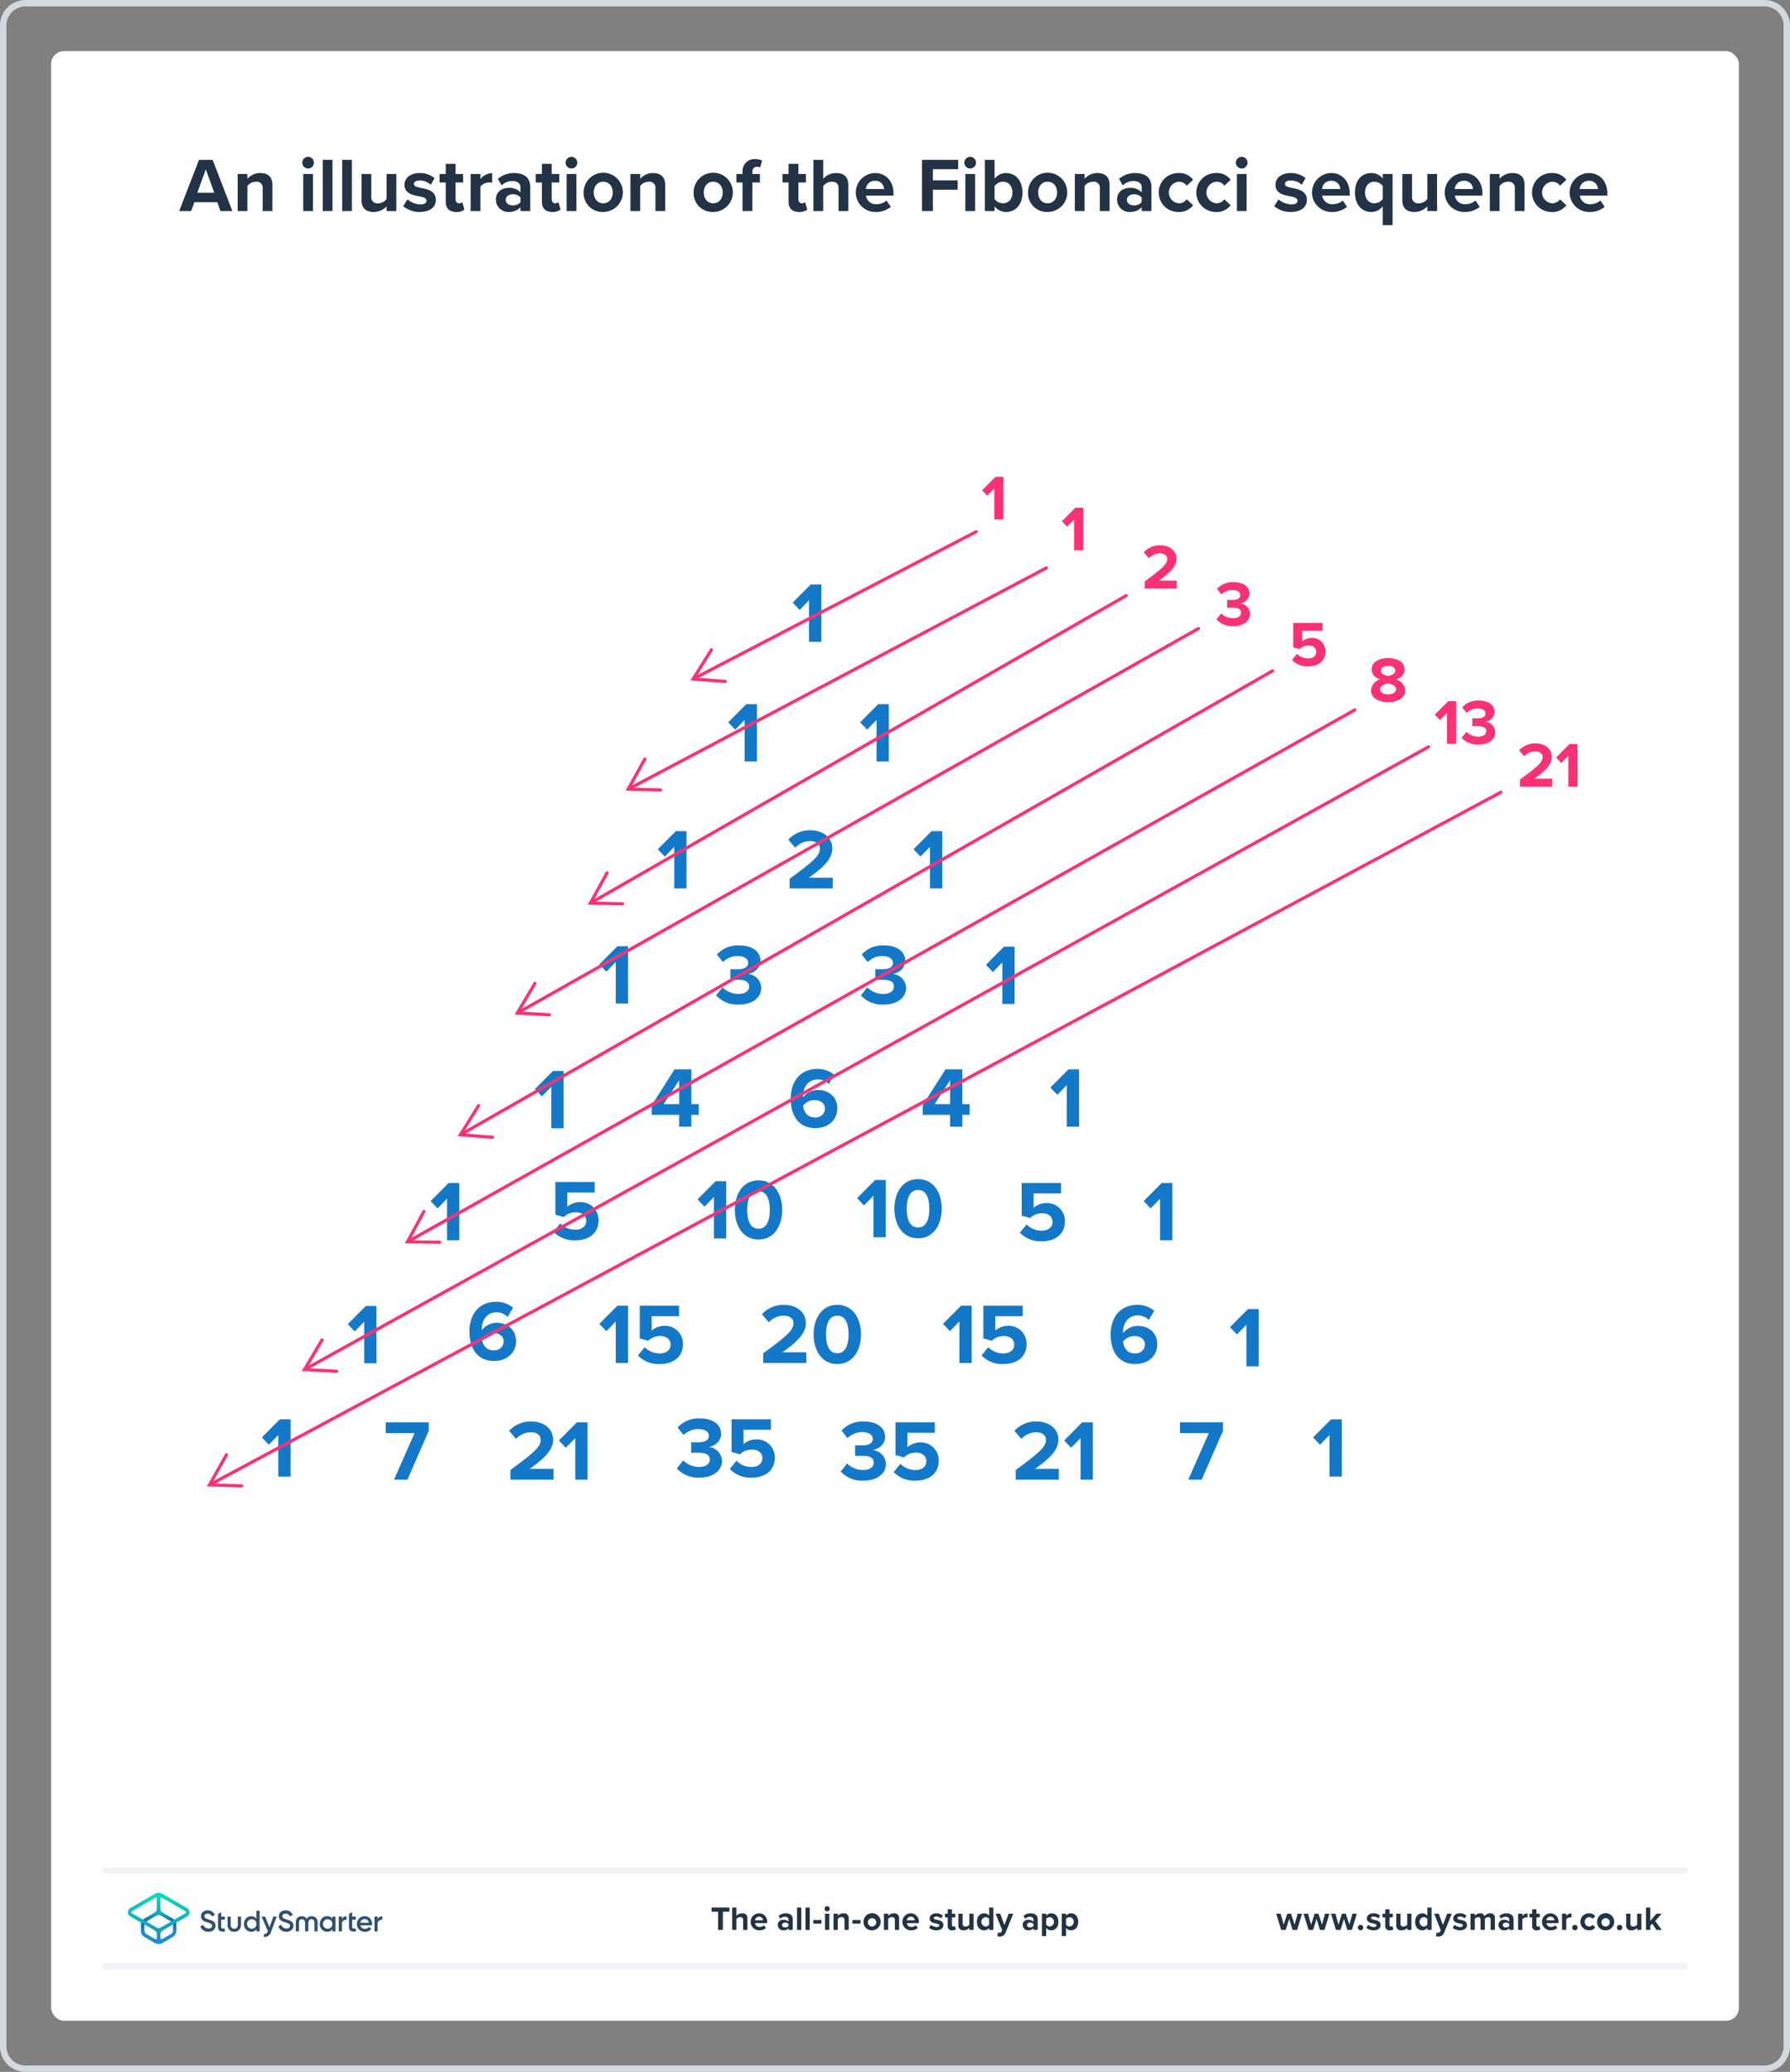 <svg xmlns="http://www.w3.org/2000/svg" xmlns:xlink="http://www.w3.org/1999/xlink" viewBox="0 0 560 648"><rect x="0" y="0" width="560" height="648" fill="#808080" stroke="none"/><defs><style>.a{fill:#fff;}.b{fill:#d2d9e0;}.c{fill:#1478c8;}.d{fill:#fa3273;}.e,.g,.h{fill:none;}.e{stroke:#fa3273;}.e,.g{stroke-linecap:round;stroke-miterlimit:10;}.f{fill:#213345;}.g{stroke:#f0f2f5;stroke-width:2px;}.i{fill:#2d506e;}.j{fill:url(#a);}.k{fill:url(#b);}</style><linearGradient id="a" x1="49.625" y1="-2145.857" x2="49.625" y2="-2133.211" gradientTransform="matrix(1, 0, 0, -1, 0, -1539.386)" gradientUnits="userSpaceOnUse"><stop offset="0" stop-color="#1e8cc8"/><stop offset="0.153" stop-color="#1e8cc8"/><stop offset="0.225" stop-color="#1d84c4"/><stop offset="0.336" stop-color="#1b6ebb"/><stop offset="0.4" stop-color="#195fb4"/><stop offset="0.46" stop-color="#176fb6"/><stop offset="0.576" stop-color="#1298bb"/><stop offset="0.634" stop-color="#0fafbe"/><stop offset="0.74" stop-color="#0cb7bc"/><stop offset="0.903" stop-color="#05ccb8"/><stop offset="1" stop-color="#00dcb4"/></linearGradient><linearGradient id="b" x1="49.647" y1="-2145.884" x2="49.647" y2="-2133.296" gradientTransform="matrix(1, 0, 0, -1, 0, -1539.386)" gradientUnits="userSpaceOnUse"><stop offset="0" stop-color="#1e8cc8"/><stop offset="0.624" stop-color="#0abebe"/><stop offset="0.758" stop-color="#08c3bc"/><stop offset="0.91" stop-color="#04d0b8"/><stop offset="1" stop-color="#00dcb4"/></linearGradient></defs><rect class="a" x="16" y="16" width="528" height="616" rx="4"/><path class="b" d="M552,2a6.007,6.007,0,0,1,6,6V640a6.007,6.007,0,0,1-6,6H8a6.007,6.007,0,0,1-6-6V8A6.007,6.007,0,0,1,8,2H552m0-2H8A8,8,0,0,0,0,8V640a8,8,0,0,0,8,8H552a8,8,0,0,0,8-8V8a8,8,0,0,0-8-8Z"/><path class="c" d="M253.113,200.73V187.724l-2.956,3.037-2.176-2.284,5.643-5.67h3.332V200.73Z"/><path class="c" d="M232.956,238.164V225.158L230,228.195l-2.176-2.284,5.643-5.67h3.332v17.923Z"/><path class="c" d="M247.028,277.87v-3.01c7.336-5.4,9.485-7.255,9.485-9.458,0-1.558-1.424-2.338-2.929-2.338a6.388,6.388,0,0,0-4.783,2.069l-2.177-2.526a9.13,9.13,0,0,1,6.906-2.929c3.816,0,6.852,2.149,6.852,5.724,0,3.063-2.525,5.724-7.335,9.109h7.47V277.87Z"/><path class="c" d="M226.024,308.818a7.138,7.138,0,0,0,4.944,2.042c2.177,0,3.386-.941,3.386-2.311,0-1.451-1.102-2.123-3.601-2.123-.752,0-1.961,0-2.23.027v-3.332c.323.026,1.532.026,2.23.026,1.988,0,3.306-.644,3.306-1.988,0-1.424-1.451-2.15-3.332-2.15a6.491,6.491,0,0,0-4.568,1.881l-1.881-2.364a8.82,8.82,0,0,1,6.852-2.849c4.192,0,6.771,1.881,6.771,4.863,0,2.258-1.935,3.735-3.923,4.085a4.497,4.497,0,0,1,4.192,4.299c0,3.09-2.769,5.267-7.067,5.267a8.958,8.958,0,0,1-7.067-2.875Z"/><path class="c" d="M271.327,308.818a7.138,7.138,0,0,0,4.944,2.042c2.177,0,3.386-.941,3.386-2.311,0-1.451-1.101-2.123-3.601-2.123-.752,0-1.961,0-2.23.027v-3.332c.323.026,1.532.026,2.23.026,1.988,0,3.306-.644,3.306-1.988,0-1.424-1.451-2.15-3.332-2.15a6.491,6.491,0,0,0-4.568,1.881l-1.881-2.364a8.819,8.819,0,0,1,6.851-2.849c4.192,0,6.771,1.881,6.771,4.863,0,2.258-1.935,3.735-3.923,4.085a4.497,4.497,0,0,1,4.192,4.299c0,3.09-2.768,5.267-7.067,5.267a8.959,8.959,0,0,1-7.067-2.875Z"/><path class="c" d="M212.477,352.386v-3.708h-8.571v-3.01l7.121-11.205h5.267v10.855h2.311v3.359h-2.311v3.708Zm0-14.537-4.836,7.47h4.836Z"/><path class="c" d="M255.727,334.312a8.085,8.085,0,0,1,5.293,1.853l-1.72,2.876a4.769,4.769,0,0,0-3.573-1.425c-2.714,0-4.487,2.338-4.487,5.186a1.688,1.688,0,0,0,.026.376,5.812,5.812,0,0,1,4.595-2.284c3.225,0,6.1,1.962,6.1,5.777,0,3.493-2.768,6.153-6.853,6.153-5.455,0-7.738-4.191-7.738-9.243C247.37,338.154,250.433,334.312,255.727,334.312Zm-.968,9.754a4.598,4.598,0,0,0-3.493,1.72c.161,1.72,1.129,3.708,3.654,3.708a2.882,2.882,0,0,0,3.171-2.66C258.091,344.898,256.506,344.065,254.759,344.065Z"/><path class="c" d="M175.269,382.652a6.546,6.546,0,0,0,4.783,1.935c2.123,0,3.332-1.209,3.332-2.687,0-1.64-1.182-2.741-3.225-2.741a5.169,5.169,0,0,0-3.762,1.478l-2.66-.725V369.674h12.307v3.278h-8.571V377.44a6.175,6.175,0,0,1,4.03-1.478,5.579,5.579,0,0,1,5.75,5.777c0,3.788-2.848,6.18-7.174,6.18a8.942,8.942,0,0,1-6.906-2.687Z"/><path class="c" d="M223.357,387.36V374.354l-2.956,3.037-2.176-2.284,5.643-5.67H227.2V387.36Z"/><path class="c" d="M237.306,369.169c5.105,0,7.416,4.622,7.416,9.243s-2.311,9.27-7.416,9.27c-5.133,0-7.416-4.648-7.416-9.27S232.173,369.169,237.306,369.169Zm0,3.386c-2.58,0-3.547,2.553-3.547,5.857s.967,5.885,3.547,5.885c2.553,0,3.519-2.579,3.519-5.885S239.858,372.555,237.306,372.555Z"/><path class="c" d="M273.27,386.974V373.968l-2.956,3.037-2.176-2.284,5.643-5.67h3.332v17.923Z"/><path class="c" d="M287.218,368.782c5.105,0,7.416,4.622,7.416,9.243s-2.311,9.271-7.416,9.271c-5.133,0-7.416-4.648-7.416-9.271S282.085,368.782,287.218,368.782Zm0,3.386c-2.58,0-3.547,2.553-3.547,5.857s.967,5.885,3.547,5.885c2.553,0,3.519-2.579,3.519-5.885S289.771,372.168,287.218,372.168Z"/><path class="c" d="M321.166,382.955a6.546,6.546,0,0,0,4.783,1.935c2.123,0,3.332-1.209,3.332-2.687,0-1.64-1.182-2.741-3.225-2.741a5.169,5.169,0,0,0-3.762,1.478l-2.66-.725V369.977h12.307v3.278H323.37v4.487a6.176,6.176,0,0,1,4.03-1.478,5.579,5.579,0,0,1,5.75,5.777c0,3.788-2.848,6.18-7.174,6.18a8.942,8.942,0,0,1-6.906-2.687Z"/><path class="c" d="M155.212,407.143a8.08,8.08,0,0,1,5.293,1.855l-1.72,2.875a4.769,4.769,0,0,0-3.573-1.425c-2.714,0-4.487,2.338-4.487,5.186a1.682,1.682,0,0,0,.026.376,5.812,5.812,0,0,1,4.595-2.284c3.225,0,6.101,1.962,6.101,5.777,0,3.493-2.769,6.153-6.853,6.153-5.455,0-7.738-4.191-7.738-9.243C146.856,410.985,149.918,407.143,155.212,407.143Zm-.968,9.754a4.598,4.598,0,0,0-3.493,1.72c.161,1.72,1.129,3.708,3.654,3.708a2.882,2.882,0,0,0,3.171-2.66C157.576,417.73,155.991,416.897,154.244,416.897Z"/><path class="c" d="M123.276,462.768l6.423-14.563H120.67v-3.359h13.463v2.66l-6.664,15.263Z"/><path class="c" d="M159.683,462.768v-3.01c7.336-5.4,9.485-7.255,9.485-9.458,0-1.559-1.424-2.338-2.929-2.338a6.388,6.388,0,0,0-4.783,2.069l-2.177-2.526a9.13,9.13,0,0,1,6.906-2.929c3.816,0,6.852,2.149,6.852,5.724,0,3.063-2.525,5.724-7.335,9.109h7.47v3.358Z"/><path class="c" d="M179.973,462.768V449.762l-2.956,3.037-2.176-2.284,5.643-5.67h3.332v17.923Z"/><path class="c" d="M213.736,456.757a7.138,7.138,0,0,0,4.944,2.042c2.177,0,3.386-.94,3.386-2.311,0-1.451-1.102-2.123-3.601-2.123-.752,0-1.961,0-2.23.027v-3.332c.323.026,1.532.026,2.23.026,1.988,0,3.306-.644,3.306-1.988,0-1.424-1.451-2.149-3.332-2.149a6.491,6.491,0,0,0-4.568,1.881l-1.881-2.364a8.82,8.82,0,0,1,6.852-2.849c4.192,0,6.771,1.881,6.771,4.863,0,2.258-1.935,3.735-3.923,4.085a4.497,4.497,0,0,1,4.192,4.299c0,3.09-2.768,5.267-7.067,5.267a8.958,8.958,0,0,1-7.067-2.875Z"/><path class="c" d="M230.398,456.864a6.547,6.547,0,0,0,4.783,1.935c2.123,0,3.332-1.209,3.332-2.687,0-1.64-1.182-2.741-3.225-2.741a5.169,5.169,0,0,0-3.762,1.478l-2.66-.725V443.886h12.307v3.278h-8.571v4.487a6.176,6.176,0,0,1,4.03-1.478,5.579,5.579,0,0,1,5.75,5.777c0,3.788-2.848,6.18-7.174,6.18a8.942,8.942,0,0,1-6.906-2.687Z"/><path class="c" d="M265.024,457.716a7.137,7.137,0,0,0,4.944,2.042c2.177,0,3.386-.94,3.386-2.31,0-1.451-1.102-2.123-3.601-2.123-.752,0-1.961,0-2.231.027V452.02c.323.026,1.532.026,2.231.026,1.988,0,3.306-.644,3.306-1.988,0-1.424-1.451-2.149-3.332-2.149a6.491,6.491,0,0,0-4.568,1.881l-1.881-2.364a8.82,8.82,0,0,1,6.852-2.849c4.192,0,6.771,1.881,6.771,4.863,0,2.258-1.935,3.735-3.923,4.085a4.497,4.497,0,0,1,4.192,4.299c0,3.09-2.769,5.267-7.067,5.267a8.958,8.958,0,0,1-7.067-2.875Z"/><path class="c" d="M281.687,457.823a6.547,6.547,0,0,0,4.783,1.935c2.123,0,3.332-1.209,3.332-2.687,0-1.64-1.182-2.741-3.225-2.741a5.169,5.169,0,0,0-3.762,1.478l-2.66-.725V444.845h12.307v3.278h-8.571V452.61a6.175,6.175,0,0,1,4.03-1.478,5.579,5.579,0,0,1,5.75,5.777c0,3.788-2.848,6.18-7.174,6.18a8.942,8.942,0,0,1-6.906-2.687Z"/><path class="c" d="M317.762,462.768v-3.01c7.336-5.4,9.485-7.255,9.485-9.458,0-1.559-1.424-2.338-2.929-2.338a6.388,6.388,0,0,0-4.783,2.069l-2.177-2.526a9.13,9.13,0,0,1,6.906-2.929c3.816,0,6.852,2.149,6.852,5.724,0,3.063-2.525,5.724-7.335,9.109h7.47v3.358Z"/><path class="c" d="M338.052,462.768V449.762l-2.956,3.037-2.176-2.284,5.643-5.67h3.332v17.923Z"/><path class="c" d="M371.75,462.768l6.423-14.563h-9.029v-3.359h13.463v2.66l-6.664,15.263Z"/><path class="c" d="M192.643,426.294V413.288l-2.956,3.037-2.176-2.284,5.643-5.67h3.332v17.923Z"/><path class="c" d="M201.673,421.35a6.546,6.546,0,0,0,4.783,1.935c2.123,0,3.332-1.209,3.332-2.687,0-1.64-1.182-2.741-3.225-2.741a5.169,5.169,0,0,0-3.762,1.478l-2.66-.725V408.371h12.307v3.278H203.877v4.487a6.175,6.175,0,0,1,4.03-1.478,5.579,5.579,0,0,1,5.75,5.777c0,3.788-2.848,6.18-7.174,6.18a8.943,8.943,0,0,1-6.906-2.687Z"/><path class="c" d="M238.762,426.294v-3.01c7.336-5.4,9.485-7.255,9.485-9.458,0-1.559-1.424-2.338-2.929-2.338a6.388,6.388,0,0,0-4.783,2.069l-2.176-2.526a9.126,9.126,0,0,1,6.905-2.929c3.816,0,6.853,2.15,6.853,5.724,0,3.063-2.526,5.724-7.336,9.109h7.47v3.358Z"/><path class="c" d="M261.954,408.103c5.106,0,7.416,4.622,7.416,9.243s-2.31,9.27-7.416,9.27c-5.133,0-7.416-4.648-7.416-9.27S256.821,408.103,261.954,408.103Zm0,3.386c-2.58,0-3.547,2.553-3.547,5.857s.967,5.885,3.547,5.885c2.553,0,3.519-2.579,3.519-5.885S264.507,411.488,261.954,411.488Z"/><path class="c" d="M300.146,426.294V413.288l-2.956,3.037-2.176-2.284,5.643-5.67h3.332v17.923Z"/><path class="c" d="M309.176,421.35a6.546,6.546,0,0,0,4.783,1.935c2.123,0,3.332-1.209,3.332-2.687,0-1.64-1.182-2.741-3.225-2.741a5.169,5.169,0,0,0-3.762,1.478l-2.66-.725V408.371h12.307v3.278H311.38v4.487a6.176,6.176,0,0,1,4.03-1.478,5.579,5.579,0,0,1,5.75,5.777c0,3.788-2.848,6.18-7.174,6.18A8.942,8.942,0,0,1,307.08,423.93Z"/><path class="c" d="M355.82,408.103a8.085,8.085,0,0,1,5.293,1.854l-1.72,2.876a4.769,4.769,0,0,0-3.573-1.425c-2.714,0-4.487,2.338-4.487,5.187a1.681,1.681,0,0,0,.026.376,5.812,5.812,0,0,1,4.595-2.284c3.225,0,6.101,1.962,6.101,5.777,0,3.493-2.769,6.153-6.853,6.153-5.455,0-7.738-4.191-7.738-9.243C347.464,411.945,350.526,408.103,355.82,408.103Zm-.968,9.754a4.598,4.598,0,0,0-3.493,1.72c.161,1.72,1.129,3.708,3.654,3.708a2.882,2.882,0,0,0,3.171-2.66C358.185,418.69,356.6,417.856,354.853,417.856Z"/><path class="c" d="M297.241,352.386v-3.708H288.67v-3.01l7.121-11.205h5.267v10.855h2.311v3.359h-2.311v3.708Zm0-14.537-4.836,7.47h4.836Z"/><path class="c" d="M274.23,238.164V225.158l-2.956,3.037-2.176-2.284,5.643-5.67h3.332v17.923Z"/><path class="c" d="M210.927,277.87V264.864l-2.956,3.037-2.176-2.284,5.643-5.67h3.332V277.87Z"/><path class="c" d="M192.643,313.87V300.864l-2.956,3.037-2.176-2.284,5.643-5.67h3.332V313.87Z"/><path class="c" d="M172.485,352.87V339.864l-2.956,3.037-2.176-2.284,5.643-5.67h3.332V352.87Z"/><path class="c" d="M139.851,387.899V374.894l-2.956,3.037-2.176-2.284,5.643-5.67h3.332v17.923Z"/><path class="c" d="M113.935,426.374V413.368l-2.956,3.037-2.176-2.284,5.643-5.67h3.332V426.374Z"/><path class="c" d="M87.059,461.809V448.803L84.103,451.84l-2.176-2.284,5.643-5.67h3.332v17.923Z"/><path class="c" d="M290.927,277.87V264.864l-2.956,3.037-2.176-2.284,5.643-5.67h3.332V277.87Z"/><path class="c" d="M313.583,313.991V300.985l-2.956,3.037-2.176-2.284,5.643-5.67h3.332v17.923Z"/><path class="c" d="M333.74,352.386V339.38l-2.956,3.037-2.176-2.284,5.643-5.67h3.332v17.923Z"/><path class="c" d="M362.927,387.899V374.894l-2.956,3.037-2.176-2.284,5.643-5.67h3.332v17.923Z"/><path class="c" d="M389.927,427.334V414.328l-2.956,3.037-2.176-2.284,5.643-5.67h3.332V427.334Z"/><path class="d" d="M311.06,162.463v-9.682l-2.2,2.26-1.621-1.7L311.44,149.12h2.481v13.343Z"/><path class="d" d="M336.041,172.136v-9.682l-2.2,2.26-1.621-1.7,4.201-4.221h2.481v13.343Z"/><path class="d" d="M358.117,184.087v-2.24c5.461-4.021,7.061-5.401,7.061-7.042,0-1.16-1.06-1.74-2.181-1.74a4.76,4.76,0,0,0-3.56,1.54l-1.621-1.88a6.8,6.8,0,0,1,5.142-2.181c2.841,0,5.101,1.601,5.101,4.261,0,2.28-1.88,4.261-5.461,6.781h5.561v2.501Z"/><path class="d" d="M382.047,191.844a5.313,5.313,0,0,0,3.681,1.52c1.62,0,2.52-.7,2.52-1.721,0-1.08-.82-1.58-2.681-1.58-.561,0-1.461,0-1.66.019v-2.481c.239.02,1.14.02,1.66.02,1.48,0,2.46-.48,2.46-1.48,0-1.061-1.08-1.601-2.48-1.601a4.832,4.832,0,0,0-3.4,1.4l-1.4-1.761a6.569,6.569,0,0,1,5.102-2.12c3.12,0,5.041,1.4,5.041,3.621a3.273,3.273,0,0,1-2.921,3.04,3.348,3.348,0,0,1,3.12,3.201c0,2.301-2.06,3.921-5.261,3.921a6.665,6.665,0,0,1-5.261-2.141Z"/><path class="d" d="M405.743,204.489a4.87,4.87,0,0,0,3.56,1.44c1.58,0,2.481-.9,2.481-2.001,0-1.22-.881-2.04-2.4-2.04a3.843,3.843,0,0,0-2.801,1.101l-1.98-.541v-7.621h9.162v2.44h-6.382v3.341a4.598,4.598,0,0,1,3.001-1.101,4.154,4.154,0,0,1,4.281,4.301c0,2.821-2.121,4.602-5.342,4.602a6.655,6.655,0,0,1-5.141-2.001Z"/><path class="d" d="M431.77,212.491c-1.48-.5-2.641-1.48-2.641-3.141,0-2.5,2.661-3.52,5.142-3.52,2.46,0,5.141,1.02,5.141,3.52,0,1.661-1.18,2.641-2.66,3.141a3.85,3.85,0,0,1,2.881,3.421c0,2.48-2.56,3.701-5.361,3.701s-5.361-1.2-5.361-3.701A3.829,3.829,0,0,1,431.77,212.491Zm2.501,1.261c-.841.1-2.481.66-2.481,1.82,0,.98,1.08,1.601,2.481,1.601,1.36,0,2.48-.62,2.48-1.601C436.751,214.412,435.091,213.852,434.271,213.752Zm0-5.481c-1.32,0-2.261.58-2.261,1.52,0,1.04,1.44,1.5,2.261,1.62.82-.12,2.24-.58,2.24-1.62C436.511,208.851,435.57,208.27,434.271,208.27Z"/><path class="d" d="M452.696,232.639V222.957l-2.2,2.26-1.621-1.7,4.201-4.221h2.48v13.343Z"/><path class="d" d="M458.756,228.878a5.312,5.312,0,0,0,3.681,1.52c1.62,0,2.52-.7,2.52-1.721,0-1.08-.82-1.58-2.681-1.58-.561,0-1.461,0-1.66.019v-2.481c.239.02,1.14.02,1.66.02,1.48,0,2.46-.48,2.46-1.48,0-1.061-1.08-1.601-2.48-1.601a4.832,4.832,0,0,0-3.4,1.4l-1.4-1.761a6.569,6.569,0,0,1,5.101-2.12c3.12,0,5.041,1.4,5.041,3.621a3.273,3.273,0,0,1-2.921,3.04,3.348,3.348,0,0,1,3.12,3.201c0,2.301-2.06,3.921-5.261,3.921a6.667,6.667,0,0,1-5.261-2.141Z"/><path class="d" d="M475.549,246.034v-2.24c5.461-4.021,7.062-5.401,7.062-7.042,0-1.16-1.061-1.74-2.181-1.74a4.761,4.761,0,0,0-3.561,1.54l-1.621-1.88a6.8,6.8,0,0,1,5.142-2.181c2.841,0,5.101,1.601,5.101,4.261,0,2.28-1.88,4.261-5.461,6.781h5.561v2.501Z"/><path class="d" d="M490.649,246.034v-9.682l-2.2,2.26-1.621-1.7,4.201-4.221H493.51v13.343Z"/><path class="c" d="M415.927,461.809V448.803l-2.956,3.037-2.176-2.284,5.643-5.67h3.332v17.923Z"/><path class="e" d="M216.861,212.355q44.258-23.028,88.515-46.057"/><path class="e" d="M222.561,203.217q-2.85,4.569-5.7,9.138l10.02.778"/><path class="e" d="M196.545,246.82l130.814-69.201"/><path class="e" d="M201.74,237.385q-2.597,4.718-5.195,9.435l10.047.233"/><line class="e" x1="184.719" y1="282.452" x2="352.323" y2="186.28"/><path class="e" d="M189.906,273.013q-2.593,4.72-5.186,9.439l10.047.224"/><line class="e" x1="161.854" y1="316.841" x2="374.929" y2="196.578"/><path class="e" d="M167.334,307.569q-2.74,4.636-5.48,9.272l10.036.539"/><line class="e" x1="144.03" y1="354.911" x2="398.138" y2="209.807"/><path class="e" d="M149.731,345.772q-2.85,4.569-5.7,9.138l10.02.778"/><line class="e" x1="127.503" y1="388.382" x2="423.852" y2="222.034"/><path class="e" d="M132.61,378.899q-2.553,4.741-5.106,9.483l10.049.139"/><path class="e" d="M95.271,428.335C213.7,362.784,328.493,299.12,446.922,233.569"/><path class="e" d="M100.766,419.071q-2.747,4.632-5.494,9.264l10.035.554"/><path class="e" d="M65.559,464.403Q267.552,356.091,469.544,247.78"/><path class="e" d="M70.831,455.011q-2.636,4.696-5.272,9.392l10.045.315"/><path class="f" d="M404.386,603.598l-1.07-3.454-1.071,3.454h-1.428l-1.543-5.07h1.386l.944,3.412,1.113-3.412h1.187l1.112,3.412.945-3.412h1.386l-1.544,5.07Z"/><path class="f" d="M412.953,603.598l-1.07-3.454-1.071,3.454h-1.428l-1.543-5.07h1.386l.945,3.412,1.112-3.412h1.187l1.112,3.412.945-3.412h1.386l-1.543,5.07Z"/><path class="f" d="M421.52,603.598l-1.07-3.454-1.071,3.454H417.95l-1.543-5.07h1.386l.945,3.412,1.112-3.412h1.187l1.112,3.412.945-3.412h1.386l-1.543,5.07Z"/><path class="f" d="M425.654,602.013a.85.85,0,1,1-.851.851A.86.86,0,0,1,425.654,602.013Z"/><path class="f" d="M428.036,602.002a2.9,2.9,0,0,0,1.753.693c.578,0,.85-.2.85-.515,0-.357-.44-.483-1.018-.599-.871-.168-1.994-.378-1.994-1.585,0-.851.745-1.596,2.078-1.596a3.19,3.19,0,0,1,2.037.692l-.525.914a2.136,2.136,0,0,0-1.501-.588c-.483,0-.798.178-.798.472,0,.315.398.431.966.546.871.168,2.036.399,2.036,1.659,0,.934-.787,1.627-2.193,1.627a3.414,3.414,0,0,1-2.268-.787Z"/><path class="f" d="M433.367,602.338v-2.646h-.84v-1.165h.84v-1.386h1.344v1.386H435.74v1.165h-1.029v2.288c0,.315.168.557.462.557a.73.73,0,0,0,.462-.146l.283,1.008a1.649,1.649,0,0,1-1.112.325A1.268,1.268,0,0,1,433.367,602.338Z"/><path class="f" d="M440.242,603.598v-.641a2.373,2.373,0,0,1-1.785.767,1.452,1.452,0,0,1-1.638-1.596v-3.601h1.333v3.076a.815.815,0,0,0,.935.934,1.494,1.494,0,0,0,1.155-.577v-3.433h1.333v5.07Z"/><path class="f" d="M446.537,603.598v-.641a1.986,1.986,0,0,1-1.564.767c-1.28,0-2.246-.966-2.246-2.656,0-1.658.955-2.666,2.246-2.666a1.954,1.954,0,0,1,1.564.776v-2.582h1.344v7.002Zm0-3.433a1.465,1.465,0,0,0-1.154-.577,1.489,1.489,0,0,0,0,2.949,1.465,1.465,0,0,0,1.154-.577Z"/><path class="f" d="M449.422,604.385a1.146,1.146,0,0,0,.42.084.672.672,0,0,0,.703-.367l.19-.431-2.059-5.144h1.428l1.323,3.527,1.323-3.527h1.438l-2.383,5.899a1.841,1.841,0,0,1-1.921,1.228,3.642,3.642,0,0,1-.661-.073Z"/><path class="f" d="M455.055,602.002a2.9,2.9,0,0,0,1.753.693c.577,0,.851-.2.851-.515,0-.357-.441-.483-1.019-.599-.871-.168-1.994-.378-1.994-1.585,0-.851.745-1.596,2.078-1.596a3.188,3.188,0,0,1,2.037.692l-.525.914a2.135,2.135,0,0,0-1.501-.588c-.482,0-.798.178-.798.472,0,.315.399.431.966.546.871.168,2.037.399,2.037,1.659,0,.934-.788,1.627-2.194,1.627a3.414,3.414,0,0,1-2.268-.787Z"/><path class="f" d="M466.34,603.598v-3.202c0-.472-.209-.808-.756-.808a1.343,1.343,0,0,0-1.049.588v3.422h-1.344v-3.202c0-.472-.211-.808-.756-.808a1.362,1.362,0,0,0-1.051.598v3.412h-1.333v-5.07h1.333v.661a2.221,2.221,0,0,1,1.659-.787,1.343,1.343,0,0,1,1.407.924,2.148,2.148,0,0,1,1.742-.924,1.353,1.353,0,0,1,1.49,1.532v3.664Z"/><path class="f" d="M472.176,603.598v-.525a2.098,2.098,0,0,1-1.607.651,1.689,1.689,0,0,1-1.764-1.68,1.605,1.605,0,0,1,1.764-1.616,2.047,2.047,0,0,1,1.607.619v-.703c0-.515-.441-.851-1.113-.851a2.133,2.133,0,0,0-1.48.599l-.504-.893a3.329,3.329,0,0,1,2.216-.798c1.154,0,2.215.462,2.215,1.921v3.275Zm0-1.848a1.335,1.335,0,0,0-1.071-.441c-.524,0-.955.284-.955.767,0,.473.431.745.955.745a1.334,1.334,0,0,0,1.071-.44Z"/><path class="f" d="M474.935,603.598v-5.07h1.333v.692a2.171,2.171,0,0,1,1.617-.808v1.301a1.81,1.81,0,0,0-.367-.031,1.692,1.692,0,0,0-1.25.567v3.349Z"/><path class="f" d="M479.333,602.338v-2.646h-.84v-1.165h.84v-1.386h1.344v1.386h1.028v1.165h-1.028v2.288c0,.315.168.557.462.557a.73.73,0,0,0,.462-.146l.283,1.008a1.647,1.647,0,0,1-1.112.325A1.268,1.268,0,0,1,479.333,602.338Z"/><path class="f" d="M485.037,598.401a2.543,2.543,0,0,1,2.541,2.792v.294H483.81a1.366,1.366,0,0,0,1.459,1.176,2.072,2.072,0,0,0,1.354-.504l.588.861a3.129,3.129,0,0,1-2.09.703,2.661,2.661,0,1,1-.084-5.322Zm-1.249,2.184h2.499a1.175,1.175,0,0,0-1.25-1.124A1.219,1.219,0,0,0,483.788,600.585Z"/><path class="f" d="M488.679,603.598v-5.07h1.333v.692a2.171,2.171,0,0,1,1.617-.808v1.301a1.81,1.81,0,0,0-.367-.031,1.692,1.692,0,0,0-1.25.567v3.349Z"/><path class="f" d="M492.716,602.013a.85.85,0,1,1-.851.851A.86.86,0,0,1,492.716,602.013Z"/><path class="f" d="M497.085,598.401a2.336,2.336,0,0,1,2.005.924l-.871.808a1.255,1.255,0,0,0-1.07-.545,1.478,1.478,0,0,0,0,2.949,1.28,1.28,0,0,0,1.07-.546l.871.809a2.336,2.336,0,0,1-2.005.924,2.661,2.661,0,1,1,0-5.322Z"/><path class="f" d="M499.638,601.057a2.682,2.682,0,1,1,2.677,2.667A2.568,2.568,0,0,1,499.638,601.057Zm3.978,0a1.308,1.308,0,1,0-1.302,1.48A1.337,1.337,0,0,0,503.616,601.057Z"/><path class="f" d="M506.688,602.013a.85.85,0,1,1-.851.851A.86.86,0,0,1,506.688,602.013Z"/><path class="f" d="M512.175,603.598v-.641a2.374,2.374,0,0,1-1.785.767,1.452,1.452,0,0,1-1.638-1.596v-3.601h1.334v3.076a.815.815,0,0,0,.934.934,1.494,1.494,0,0,0,1.155-.577v-3.433h1.333v5.07Z"/><path class="f" d="M518.227,603.598l-1.344-1.953-.608.651v1.302h-1.334v-7.002h1.334v4.189l1.921-2.257h1.638l-2.006,2.299,2.068,2.772Z"/><line class="g" x1="33" y1="615" x2="527" y2="615"/><line class="g" x1="33" y1="585" x2="527" y2="585"/><path class="f" d="M224.657,603.598v-5.69H222.61v-1.312h5.585v1.312h-2.037v5.69Z"/><path class="f" d="M232.488,603.598v-3.086c0-.704-.368-.924-.945-.924a1.474,1.474,0,0,0-1.154.598v3.412h-1.334v-7.002h1.334v2.593a2.344,2.344,0,0,1,1.784-.787,1.46,1.46,0,0,1,1.648,1.596v3.601Z"/><path class="f" d="M237.459,598.401a2.542,2.542,0,0,1,2.54,2.792v.294h-3.768a1.366,1.366,0,0,0,1.459,1.176,2.071,2.071,0,0,0,1.354-.504l.588.861a3.128,3.128,0,0,1-2.089.703,2.661,2.661,0,1,1-.084-5.322Zm-1.25,2.184h2.499a1.176,1.176,0,0,0-1.249-1.124A1.22,1.22,0,0,0,236.209,600.585Z"/><path class="f" d="M246.694,603.598v-.525a2.097,2.097,0,0,1-1.606.651,1.689,1.689,0,0,1-1.764-1.68,1.605,1.605,0,0,1,1.764-1.616,2.047,2.047,0,0,1,1.606.619v-.703c0-.515-.441-.851-1.113-.851a2.128,2.128,0,0,0-1.48.599l-.504-.893a3.325,3.325,0,0,1,2.215-.798c1.154,0,2.215.462,2.215,1.921v3.275Zm0-1.848a1.335,1.335,0,0,0-1.071-.441c-.524,0-.955.284-.955.767,0,.473.431.745.955.745a1.334,1.334,0,0,0,1.071-.44Z"/><path class="f" d="M249.349,603.598v-7.002h1.333v7.002Z"/><path class="f" d="M251.998,603.598v-7.002h1.334v7.002Z"/><path class="f" d="M254.467,601.624V600.49h2.52v1.134Z"/><path class="f" d="M257.973,596.984a.798.798,0,1,1,1.596,0,.798.798,0,0,1-1.596,0Zm.137,6.613v-5.07h1.334v5.07Z"/><path class="f" d="M264.193,603.598v-3.066a.822.822,0,0,0-.935-.944,1.445,1.445,0,0,0-1.155.598v3.412h-1.333v-5.07h1.333v.661a2.323,2.323,0,0,1,1.774-.787,1.475,1.475,0,0,1,1.649,1.616v3.58Z"/><path class="f" d="M266.674,601.624V600.49h2.52v1.134Z"/><path class="f" d="M270.144,601.057a2.682,2.682,0,1,1,2.677,2.667A2.568,2.568,0,0,1,270.144,601.057Zm3.978,0a1.308,1.308,0,1,0-1.302,1.48A1.338,1.338,0,0,0,274.123,601.057Z"/><path class="f" d="M279.956,603.598v-3.066a.823.823,0,0,0-.935-.944,1.44,1.44,0,0,0-1.154.598v3.412h-1.334v-5.07h1.334v.661a2.319,2.319,0,0,1,1.773-.787,1.475,1.475,0,0,1,1.649,1.616v3.58Z"/><path class="f" d="M284.928,598.401a2.542,2.542,0,0,1,2.54,2.792v.294h-3.769a1.366,1.366,0,0,0,1.459,1.176,2.071,2.071,0,0,0,1.355-.504l.588.861a3.129,3.129,0,0,1-2.089.703,2.661,2.661,0,1,1-.084-5.322Zm-1.25,2.184h2.499a1.176,1.176,0,0,0-1.249-1.124A1.22,1.22,0,0,0,283.678,600.585Z"/><path class="f" d="M291.255,602.002a2.9,2.9,0,0,0,1.753.693c.578,0,.851-.2.851-.515,0-.357-.44-.483-1.019-.599-.871-.168-1.994-.378-1.994-1.585,0-.851.745-1.596,2.078-1.596a3.19,3.19,0,0,1,2.037.692l-.525.914a2.136,2.136,0,0,0-1.501-.588c-.483,0-.798.178-.798.472,0,.315.399.431.966.546.871.168,2.036.399,2.036,1.659,0,.934-.787,1.627-2.193,1.627a3.414,3.414,0,0,1-2.268-.787Z"/><path class="f" d="M296.481,602.338v-2.646h-.84v-1.165h.84v-1.386h1.344v1.386h1.028v1.165h-1.028v2.288c0,.315.168.557.462.557a.73.73,0,0,0,.462-.146l.283,1.008a1.647,1.647,0,0,1-1.112.325A1.268,1.268,0,0,1,296.481,602.338Z"/><path class="f" d="M303.252,603.598v-.641a2.373,2.373,0,0,1-1.785.767,1.452,1.452,0,0,1-1.638-1.596v-3.601h1.333v3.076a.815.815,0,0,0,.935.934,1.494,1.494,0,0,0,1.155-.577v-3.433h1.333v5.07Z"/><path class="f" d="M309.44,603.598v-.641a1.985,1.985,0,0,1-1.563.767c-1.281,0-2.247-.966-2.247-2.656,0-1.658.955-2.666,2.247-2.666a1.953,1.953,0,0,1,1.563.776v-2.582h1.344v7.002Zm0-3.433a1.465,1.465,0,0,0-1.154-.577,1.489,1.489,0,0,0,0,2.949,1.465,1.465,0,0,0,1.154-.577Z"/><path class="f" d="M312.222,604.385a1.146,1.146,0,0,0,.42.084.671.671,0,0,0,.703-.367l.189-.431-2.057-5.144h1.428l1.322,3.527,1.322-3.527h1.438l-2.383,5.899a1.841,1.841,0,0,1-1.921,1.228,3.644,3.644,0,0,1-.662-.073Z"/><path class="f" d="M323.315,603.598v-.525a2.097,2.097,0,0,1-1.606.651,1.689,1.689,0,0,1-1.764-1.68,1.605,1.605,0,0,1,1.764-1.616,2.047,2.047,0,0,1,1.606.619v-.703c0-.515-.441-.851-1.113-.851a2.128,2.128,0,0,0-1.479.599l-.504-.893a3.325,3.325,0,0,1,2.215-.798c1.154,0,2.215.462,2.215,1.921v3.275Zm0-1.848a1.335,1.335,0,0,0-1.071-.441c-.524,0-.955.284-.955.767,0,.473.431.745.955.745a1.334,1.334,0,0,0,1.071-.44Z"/><path class="f" d="M327.303,605.529h-1.334v-7.002h1.334v.641a1.955,1.955,0,0,1,1.563-.767c1.302,0,2.247.966,2.247,2.655s-.945,2.667-2.247,2.667a1.936,1.936,0,0,1-1.563-.776Zm1.144-5.941a1.491,1.491,0,0,0-1.144.577v1.795a1.522,1.522,0,0,0,1.144.577,1.489,1.489,0,0,0,0-2.949Z"/><path class="f" d="M333.508,605.529h-1.334v-7.002h1.334v.641a1.955,1.955,0,0,1,1.563-.767c1.302,0,2.247.966,2.247,2.655s-.945,2.667-2.247,2.667a1.936,1.936,0,0,1-1.563-.776Zm1.144-5.941a1.491,1.491,0,0,0-1.144.577v1.795a1.522,1.522,0,0,0,1.144.577,1.489,1.489,0,0,0,0-2.949Z"/><rect class="h" x="16" y="544" width="528" height="88"/><path class="i" d="M62.758,602.457l.675-.394a.143.143,0,0,1,.202.068,1.675,1.675,0,0,0,1.507,1.012c.809.09,1.203-.337,1.203-.855a.657.657,0,0,0-.326-.596,5.202,5.202,0,0,0-1.147-.461,4.216,4.216,0,0,1-1.36-.596,1.486,1.486,0,0,1-.63-1.304,1.675,1.675,0,0,1,.607-1.361,2.232,2.232,0,0,1,1.473-.506,2.419,2.419,0,0,1,2.204,1.304.131.131,0,0,1-.056.18l-.652.382a.144.144,0,0,1-.191-.056,1.365,1.365,0,0,0-1.293-.776c-.618,0-1.012.315-1.012.81,0,.483.315.697,1.304,1.012.247.079.427.135.54.18.124.034.281.101.483.18a1.766,1.766,0,0,1,.472.259,1.56,1.56,0,0,1,.663,1.327,1.688,1.688,0,0,1-.641,1.394,2.368,2.368,0,0,1-1.653.506,2.567,2.567,0,0,1-2.406-1.552C62.668,602.569,62.701,602.49,62.758,602.457Z"/><path class="i" d="M80.332,597.588h.776a.106.106,0,0,1,.113.112v6.24a.106.106,0,0,1-.113.112h-.776a.106.106,0,0,1-.112-.112v-.551a1.863,1.863,0,0,1-1.619.787,2.211,2.211,0,0,1-1.63-.697,2.56,2.56,0,0,1,0-3.463,2.153,2.153,0,0,1,1.63-.697,1.896,1.896,0,0,1,1.619.776v-2.395A.113.113,0,0,1,80.332,597.588Zm-1.574,5.633a1.415,1.415,0,0,0,1.046-.416,1.449,1.449,0,0,0,.416-1.068,1.441,1.441,0,0,0-1.462-1.484,1.382,1.382,0,0,0-1.046.427,1.423,1.423,0,0,0-.416,1.057,1.467,1.467,0,0,0,.416,1.068A1.415,1.415,0,0,0,78.758,603.221Z"/><path class="i" d="M85.65,599.432h.787a.087.087,0,0,1,.079.124L84.829,604.11a2.201,2.201,0,0,1-2.125,1.709.145.145,0,0,1-.135-.135v-.686a.113.113,0,0,1,.113-.112c.562,0,.888-.304,1.124-.911l-.596-1.372-1.315-3.036a.092.092,0,0,1,.079-.124h.821a.208.208,0,0,1,.191.124l1.327,3.227,1.136-3.216A.216.216,0,0,1,85.65,599.432Z"/><path class="i" d="M73.293,604.177a2.037,2.037,0,0,1-2.103-1.979v-2.654a.106.106,0,0,1,.113-.112h.776a.106.106,0,0,1,.112.112v2.44a1.112,1.112,0,1,0,2.204,0v-2.44a.106.106,0,0,1,.113-.112h.776a.106.106,0,0,1,.112.112v2.654A2.044,2.044,0,0,1,73.293,604.177Z"/><path class="i" d="M70.336,600.287v-.742a.106.106,0,0,0-.112-.112H69.189v-1.248a.092.092,0,0,0-.135-.079l-.776.45a.164.164,0,0,0-.079.146v3.913c0,1.034.439,1.484,1.529,1.484h.506a.106.106,0,0,0,.112-.113v-.697a.106.106,0,0,0-.112-.112h-.348c-.461,0-.686-.101-.686-.562v-2.215h1.034A.12.12,0,0,0,70.336,600.287Z"/><path class="i" d="M87.145,602.457l.675-.394a.142.142,0,0,1,.202.068,1.675,1.675,0,0,0,1.507,1.012c.809.09,1.203-.337,1.203-.855a.657.657,0,0,0-.326-.596,5.202,5.202,0,0,0-1.147-.461,4.216,4.216,0,0,1-1.361-.596,1.486,1.486,0,0,1-.63-1.304,1.675,1.675,0,0,1,.607-1.361,2.232,2.232,0,0,1,1.473-.506,2.42,2.42,0,0,1,2.204,1.304.131.131,0,0,1-.056.18l-.652.382a.144.144,0,0,1-.191-.056,1.365,1.365,0,0,0-1.293-.776c-.618,0-1.012.315-1.012.81,0,.483.315.697,1.304,1.012.247.079.427.135.54.18.124.034.281.101.483.18a1.766,1.766,0,0,1,.472.259,1.56,1.56,0,0,1,.663,1.327,1.688,1.688,0,0,1-.641,1.394,2.368,2.368,0,0,1-1.653.506,2.567,2.567,0,0,1-2.406-1.552A.104.104,0,0,1,87.145,602.457Z"/><path class="i" d="M111.308,600.287v-.742a.106.106,0,0,0-.112-.112h-1.034v-1.248a.092.092,0,0,0-.135-.079l-.776.45a.164.164,0,0,0-.079.146v3.913c0,1.034.439,1.484,1.529,1.484h.506a.106.106,0,0,0,.112-.113v-.697a.106.106,0,0,0-.112-.112h-.349c-.461,0-.686-.101-.686-.562v-2.215h1.034A.12.12,0,0,0,111.308,600.287Z"/><path class="i" d="M97.501,599.308a1.93,1.93,0,0,0-1.563.776,1.931,1.931,0,0,0-1.563-.776,1.765,1.765,0,0,0-1.833,1.878v2.755a.106.106,0,0,0,.113.112h.776a.106.106,0,0,0,.112-.112v-2.687c0-.641.337-1.012.9-1.012.618,0,1.012.405,1.012,1.226v2.474a.106.106,0,0,0,.112.112h.776a.106.106,0,0,0,.113-.112v-2.474c0-.81.394-1.226,1.012-1.226.551,0,.9.371.9,1.012v2.687a.106.106,0,0,0,.113.112h.776a.106.106,0,0,0,.112-.112v-2.755A1.798,1.798,0,0,0,97.501,599.308Z"/><path class="i" d="M104.079,599.432h.776a.106.106,0,0,1,.113.112v4.396a.106.106,0,0,1-.113.112h-.776a.106.106,0,0,1-.112-.112v-.551a1.863,1.863,0,0,1-1.619.787,2.181,2.181,0,0,1-1.63-.708,2.56,2.56,0,0,1,0-3.463,2.164,2.164,0,0,1,1.63-.708,1.882,1.882,0,0,1,1.619.776v-.54A.12.12,0,0,1,104.079,599.432Zm-1.574,3.789a1.415,1.415,0,0,0,1.046-.416,1.449,1.449,0,0,0,.416-1.068,1.441,1.441,0,0,0-1.462-1.484,1.382,1.382,0,0,0-1.046.427,1.423,1.423,0,0,0-.416,1.057,1.467,1.467,0,0,0,.416,1.068A1.415,1.415,0,0,0,102.505,603.221Z"/><path class="i" d="M106.991,600.208a1.371,1.371,0,0,1,1.304-.855.106.106,0,0,1,.113.112v.843a.106.106,0,0,1-.113.112,1.443,1.443,0,0,0-.888.281,1.179,1.179,0,0,0-.427,1.012v2.226a.106.106,0,0,1-.112.112h-.776a.106.106,0,0,1-.112-.112v-4.396a.106.106,0,0,1,.112-.112h.776a.106.106,0,0,1,.112.112v.663Z"/><path class="i" d="M118.167,600.208a1.371,1.371,0,0,1,1.304-.855.106.106,0,0,1,.113.112v.843a.106.106,0,0,1-.113.112,1.443,1.443,0,0,0-.888.281,1.179,1.179,0,0,0-.427,1.012v2.226a.106.106,0,0,1-.112.112h-.776a.106.106,0,0,1-.112-.112v-4.396a.106.106,0,0,1,.112-.112h.776a.106.106,0,0,1,.112.112v.663Z"/><path class="i" d="M112.703,602.176a1.554,1.554,0,0,0,2.62.596.122.122,0,0,1,.146-.034l.63.371a.104.104,0,0,1,.034.157,2.285,2.285,0,0,1-1.956.911,2.504,2.504,0,0,1-1.821-.686,2.528,2.528,0,0,1-.011-3.474,2.33,2.33,0,0,1,1.754-.708,2.167,2.167,0,0,1,1.664.708,2.458,2.458,0,0,1,.652,1.732c0,.079-.011.191-.022.315a.119.119,0,0,1-.112.101h-3.576Zm2.71-.821a1.28,1.28,0,0,0-1.327-1.136,1.34,1.34,0,0,0-1.394,1.136Z"/><path class="j" d="M50.209,607.112l.517-.641,2.732-1.574a1.308,1.308,0,0,0,.652-1.136V602.052a1.239,1.239,0,0,0-.045-.349l-.337-.573a1.324,1.324,0,0,0-.281-.214l-3.148-1.821a1.355,1.355,0,0,0-.652-.18,1.214,1.214,0,0,0-.652.18l-3.148,1.821a1.687,1.687,0,0,0-.281.214l-.337.573a1.188,1.188,0,0,0-.045.349v1.709a1.308,1.308,0,0,0,.652,1.136l2.732,1.574.461.708-.54.528-3.238-1.867a2.356,2.356,0,0,1-1.181-2.046V602.03a2.645,2.645,0,0,1,.146-.832v-.011l.371-.652.011-.011a2.108,2.108,0,0,1,.641-.54L48.41,598.15a1.308,1.308,0,0,0,.652-1.136v-3.182l.528-.618.585.618v3.171a1.308,1.308,0,0,0,.652,1.136l3.171,1.833a2.48,2.48,0,0,1,.641.54l.011.011.371.652.011.022a2.36,2.36,0,0,1,.146.832v1.765a2.357,2.357,0,0,1-1.181,2.046L50.76,607.708Z"/><path class="k" d="M49.647,608a2.409,2.409,0,0,1-1.181-.315l-.034-.022.045-1.259.079.045a.329.329,0,0,0,.18.045.35.35,0,0,0,.348-.348V604.93a1.308,1.308,0,0,0-.652-1.136l-7.691-4.43a1.498,1.498,0,0,1,0-2.586l7.724-4.464a2.371,2.371,0,0,1,2.361,0l7.725,4.464a1.498,1.498,0,0,1,0,2.586l-7.691,4.441a1.308,1.308,0,0,0-.652,1.136v1.214a.356.356,0,0,0,.101.259.349.349,0,0,0,.247.101.355.355,0,0,0,.18-.045l.079-.045.045,1.259-.034.022A2.656,2.656,0,0,1,49.647,608Zm-.911-14.493a.355.355,0,0,0-.18.045l-7.309,4.216a.346.346,0,0,0,0,.607l7.736,4.464a1.356,1.356,0,0,0,.652.18,1.214,1.214,0,0,0,.652-.18l7.736-4.464a.346.346,0,0,0,0-.607l-7.309-4.216a.329.329,0,0,0-.18-.045.35.35,0,0,0-.349.348v.056H49.074v-.056A.328.328,0,0,0,48.736,593.507Z"/><path class="f" d="M68.977,66.003l-1.008-2.761H60.816l-1.009,2.761H56.063l6.192-16.01h4.272l6.169,16.01Zm-4.584-13.058L61.728,60.29h5.304Z"/><path class="f" d="M82.177,66.003V58.994a1.881,1.881,0,0,0-2.137-2.16,3.301,3.301,0,0,0-2.64,1.368v7.801H74.352V54.41H77.4v1.512a5.31,5.31,0,0,1,4.057-1.8c2.544,0,3.768,1.439,3.768,3.696v8.184Z"/><path class="f" d="M94.56,50.882a1.824,1.824,0,1,1,1.824,1.823A1.838,1.838,0,0,1,94.56,50.882Zm.311,15.121V54.41H97.92V66.003Z"/><path class="f" d="M100.967,66.003v-16.01h3.049v16.01Z"/><path class="f" d="M107.046,66.003v-16.01h3.049v16.01Z"/><path class="f" d="M120.94,66.003V64.538a5.424,5.424,0,0,1-4.08,1.753c-2.545,0-3.745-1.393-3.745-3.648V54.41h3.049v7.032A1.863,1.863,0,0,0,118.3,63.578a3.412,3.412,0,0,0,2.641-1.319V54.41h3.048V66.003Z"/><path class="f" d="M127.48,62.355a6.635,6.635,0,0,0,4.008,1.584c1.32,0,1.944-.456,1.944-1.176,0-.816-1.008-1.105-2.328-1.368-1.992-.385-4.56-.864-4.56-3.625,0-1.943,1.704-3.647,4.753-3.647a7.283,7.283,0,0,1,4.656,1.584l-1.2,2.088a4.89,4.89,0,0,0-3.433-1.344c-1.103,0-1.824.407-1.824,1.08,0,.72.912.983,2.209,1.248,1.992.384,4.656.912,4.656,3.792,0,2.137-1.801,3.721-5.017,3.721a7.805,7.805,0,0,1-5.185-1.801Z"/><path class="f" d="M139.455,63.122V57.074h-1.92V54.41h1.92v-3.169h3.072V54.41H144.88v2.664h-2.353v5.232c0,.72.384,1.272,1.056,1.272a1.667,1.667,0,0,0,1.057-.336l.647,2.305a3.761,3.761,0,0,1-2.544.744C140.607,66.291,139.455,65.186,139.455,63.122Z"/><path class="f" d="M147.235,66.003V54.41h3.049v1.584a4.959,4.959,0,0,1,3.696-1.849v2.977a4.051,4.051,0,0,0-.84-.072,3.862,3.862,0,0,0-2.856,1.296v7.657Z"/><path class="f" d="M162.848,66.003v-1.2a4.799,4.799,0,0,1-3.672,1.488,3.862,3.862,0,0,1-4.032-3.841c0-2.712,2.183-3.696,4.032-3.696a4.686,4.686,0,0,1,3.672,1.416V58.562c0-1.177-1.008-1.944-2.544-1.944a4.88,4.88,0,0,0-3.385,1.368l-1.151-2.04a7.6,7.6,0,0,1,5.064-1.824c2.64,0,5.064,1.056,5.064,4.392v7.489Zm0-4.225a3.049,3.049,0,0,0-2.448-1.008c-1.2,0-2.184.647-2.184,1.752,0,1.08.983,1.704,2.184,1.704a3.049,3.049,0,0,0,2.448-1.008Z"/><path class="f" d="M169.531,63.122V57.074h-1.92V54.41h1.92v-3.169h3.072V54.41h2.353v2.664h-2.353v5.232c0,.72.384,1.272,1.056,1.272a1.667,1.667,0,0,0,1.057-.336l.647,2.305a3.761,3.761,0,0,1-2.544.744C170.684,66.291,169.531,65.186,169.531,63.122Z"/><path class="f" d="M176.952,50.882a1.824,1.824,0,1,1,1.824,1.823A1.838,1.838,0,0,1,176.952,50.882Zm.312,15.121V54.41h3.049V66.003Z"/><path class="f" d="M182.593,60.194a6.132,6.132,0,1,1,6.12,6.097A5.871,5.871,0,0,1,182.593,60.194Zm9.097,0c0-1.801-1.08-3.36-2.977-3.36s-2.952,1.56-2.952,3.36c0,1.824,1.056,3.384,2.952,3.384S191.69,62.019,191.69,60.194Z"/><path class="f" d="M205.052,66.003V58.994a1.881,1.881,0,0,0-2.137-2.16,3.301,3.301,0,0,0-2.64,1.368v7.801h-3.049V54.41h3.049v1.512a5.31,5.31,0,0,1,4.057-1.8c2.544,0,3.768,1.439,3.768,3.696v8.184Z"/><path class="f" d="M217.003,60.194a6.133,6.133,0,1,1,6.12,6.097A5.871,5.871,0,0,1,217.003,60.194Zm9.097,0c0-1.801-1.08-3.36-2.977-3.36s-2.952,1.56-2.952,3.36c0,1.824,1.056,3.384,2.952,3.384S226.1,62.019,226.1,60.194Z"/><path class="f" d="M235.38,57.074v8.929h-3.072V57.074h-1.921V54.41h1.921v-.625a3.737,3.737,0,0,1,3.912-4.032,4.925,4.925,0,0,1,2.208.48l-.624,2.16a1.871,1.871,0,0,0-.984-.24c-.864,0-1.439.576-1.439,1.681V54.41h2.352v2.664Z"/><path class="f" d="M246.707,63.122V57.074h-1.92V54.41h1.92v-3.169h3.072V54.41h2.353v2.664h-2.353v5.232c0,.72.384,1.272,1.056,1.272a1.667,1.667,0,0,0,1.057-.336l.647,2.305a3.761,3.761,0,0,1-2.544.744C247.859,66.291,246.707,65.186,246.707,63.122Z"/><path class="f" d="M262.336,66.003V58.946c0-1.608-.84-2.112-2.16-2.112a3.377,3.377,0,0,0-2.64,1.368v7.801h-3.049v-16.01h3.049v5.929a5.365,5.365,0,0,1,4.08-1.8c2.544,0,3.769,1.392,3.769,3.647v8.233Z"/><path class="f" d="M273.727,54.122c3.456,0,5.809,2.592,5.809,6.384v.673H270.918a3.124,3.124,0,0,0,3.337,2.688,4.74,4.74,0,0,0,3.096-1.151l1.345,1.968a7.146,7.146,0,0,1-4.776,1.608,6.085,6.085,0,1,1-.192-12.169ZM270.87,59.114h5.713a2.685,2.685,0,0,0-2.856-2.568A2.786,2.786,0,0,0,270.87,59.114Z"/><path class="f" d="M288.438,66.003v-16.01h11.329v2.929h-7.921v3.48h7.753V59.33h-7.753v6.673Z"/><path class="f" d="M301.693,50.882a1.824,1.824,0,1,1,1.824,1.823A1.838,1.838,0,0,1,301.693,50.882Zm.311,15.121V54.41h3.049V66.003Z"/><path class="f" d="M308.112,66.003v-16.01h3.049v5.904a4.465,4.465,0,0,1,3.576-1.775c2.952,0,5.137,2.304,5.137,6.096,0,3.864-2.208,6.073-5.137,6.073a4.545,4.545,0,0,1-3.576-1.753v1.465Zm3.049-3.721a3.391,3.391,0,0,0,2.616,1.296c1.776,0,2.952-1.344,2.952-3.36s-1.176-3.384-2.952-3.384a3.364,3.364,0,0,0-2.616,1.344Z"/><path class="f" d="M321.624,60.194a6.133,6.133,0,1,1,6.121,6.097A5.872,5.872,0,0,1,321.624,60.194Zm9.098,0c0-1.801-1.08-3.36-2.977-3.36s-2.952,1.56-2.952,3.36c0,1.824,1.056,3.384,2.952,3.384S330.722,62.019,330.722,60.194Z"/><path class="f" d="M344.084,66.003V58.994a1.881,1.881,0,0,0-2.137-2.16,3.301,3.301,0,0,0-2.64,1.368v7.801h-3.049V54.41h3.049v1.512a5.31,5.31,0,0,1,4.057-1.8c2.544,0,3.768,1.439,3.768,3.696v8.184Z"/><path class="f" d="M357.179,66.003v-1.2a4.799,4.799,0,0,1-3.672,1.488,3.863,3.863,0,0,1-4.033-3.841c0-2.712,2.185-3.696,4.033-3.696a4.686,4.686,0,0,1,3.672,1.416V58.562c0-1.177-1.008-1.944-2.544-1.944a4.88,4.88,0,0,0-3.385,1.368l-1.151-2.04a7.6,7.6,0,0,1,5.064-1.824c2.64,0,5.064,1.056,5.064,4.392v7.489Zm0-4.225a3.049,3.049,0,0,0-2.448-1.008c-1.2,0-2.185.647-2.185,1.752,0,1.08.984,1.704,2.185,1.704a3.049,3.049,0,0,0,2.448-1.008Z"/><path class="f" d="M368.671,54.122a5.344,5.344,0,0,1,4.585,2.111l-1.992,1.849a2.868,2.868,0,0,0-2.448-1.248,3.38,3.38,0,0,0,0,6.744,2.925,2.925,0,0,0,2.448-1.248l1.992,1.849a5.344,5.344,0,0,1-4.585,2.112,6.085,6.085,0,1,1,0-12.169Z"/><path class="f" d="M380.429,54.122a5.344,5.344,0,0,1,4.585,2.111l-1.992,1.849a2.868,2.868,0,0,0-2.448-1.248,3.38,3.38,0,0,0,0,6.744,2.925,2.925,0,0,0,2.448-1.248l1.992,1.849a5.344,5.344,0,0,1-4.585,2.112,6.085,6.085,0,1,1,0-12.169Z"/><path class="f" d="M386.649,50.882a1.824,1.824,0,1,1,1.824,1.823A1.838,1.838,0,0,1,386.649,50.882Zm.311,15.121V54.41H390.01V66.003Z"/><path class="f" d="M399.97,62.355a6.636,6.636,0,0,0,4.008,1.584c1.32,0,1.944-.456,1.944-1.176,0-.816-1.008-1.105-2.328-1.368-1.992-.385-4.561-.864-4.561-3.625,0-1.943,1.704-3.647,4.753-3.647a7.284,7.284,0,0,1,4.656,1.584l-1.2,2.088A4.89,4.89,0,0,0,403.81,56.45c-1.103,0-1.824.407-1.824,1.08,0,.72.912.983,2.209,1.248,1.992.384,4.656.912,4.656,3.792,0,2.137-1.801,3.721-5.017,3.721a7.805,7.805,0,0,1-5.185-1.801Z"/><path class="f" d="M416.447,54.122c3.456,0,5.809,2.592,5.809,6.384v.673h-8.617a3.124,3.124,0,0,0,3.337,2.688,4.74,4.74,0,0,0,3.096-1.151l1.345,1.968A7.146,7.146,0,0,1,416.64,66.291a6.085,6.085,0,1,1-.192-12.169Zm-2.857,4.992h5.713a2.685,2.685,0,0,0-2.856-2.568A2.786,2.786,0,0,0,413.591,59.114Z"/><path class="f" d="M435.665,70.419h-3.072V64.515a4.398,4.398,0,0,1-3.576,1.776c-2.952,0-5.113-2.232-5.113-6.097s2.161-6.072,5.113-6.072a4.446,4.446,0,0,1,3.576,1.752V54.41h3.072Zm-3.072-12.265a3.376,3.376,0,0,0-2.616-1.32c-1.729,0-2.929,1.368-2.929,3.36,0,2.016,1.2,3.384,2.929,3.384a3.451,3.451,0,0,0,2.616-1.319Z"/><path class="f" d="M446.536,66.003V64.538a5.424,5.424,0,0,1-4.08,1.753c-2.545,0-3.745-1.393-3.745-3.648V54.41H441.76v7.032a1.863,1.863,0,0,0,2.136,2.136,3.412,3.412,0,0,0,2.641-1.319V54.41h3.048V66.003Z"/><path class="f" d="M457.967,54.122c3.456,0,5.809,2.592,5.809,6.384v.673h-8.617a3.124,3.124,0,0,0,3.337,2.688,4.74,4.74,0,0,0,3.096-1.151l1.345,1.968a7.146,7.146,0,0,1-4.776,1.608,6.085,6.085,0,1,1-.192-12.169ZM455.11,59.114h5.713a2.685,2.685,0,0,0-2.856-2.568A2.786,2.786,0,0,0,455.11,59.114Z"/><path class="f" d="M473.91,66.003V58.994a1.881,1.881,0,0,0-2.137-2.16,3.301,3.301,0,0,0-2.64,1.368v7.801H466.085V54.41h3.049v1.512a5.31,5.31,0,0,1,4.057-1.8c2.544,0,3.768,1.439,3.768,3.696v8.184Z"/><path class="f" d="M485.444,54.122a5.344,5.344,0,0,1,4.585,2.111l-1.992,1.849a2.867,2.867,0,0,0-2.448-1.248,3.38,3.38,0,0,0,0,6.744,2.925,2.925,0,0,0,2.448-1.248l1.992,1.849a5.344,5.344,0,0,1-4.585,2.112,6.085,6.085,0,1,1,0-12.169Z"/><path class="f" d="M497.046,54.122c3.456,0,5.809,2.592,5.809,6.384v.673h-8.617a3.124,3.124,0,0,0,3.337,2.688,4.74,4.74,0,0,0,3.096-1.151l1.345,1.968a7.146,7.146,0,0,1-4.776,1.608,6.085,6.085,0,1,1-.192-12.169ZM494.19,59.114h5.713a2.685,2.685,0,0,0-2.856-2.568A2.786,2.786,0,0,0,494.19,59.114Z"/><rect class="h" x="16" y="16" width="528" height="80"/></svg>